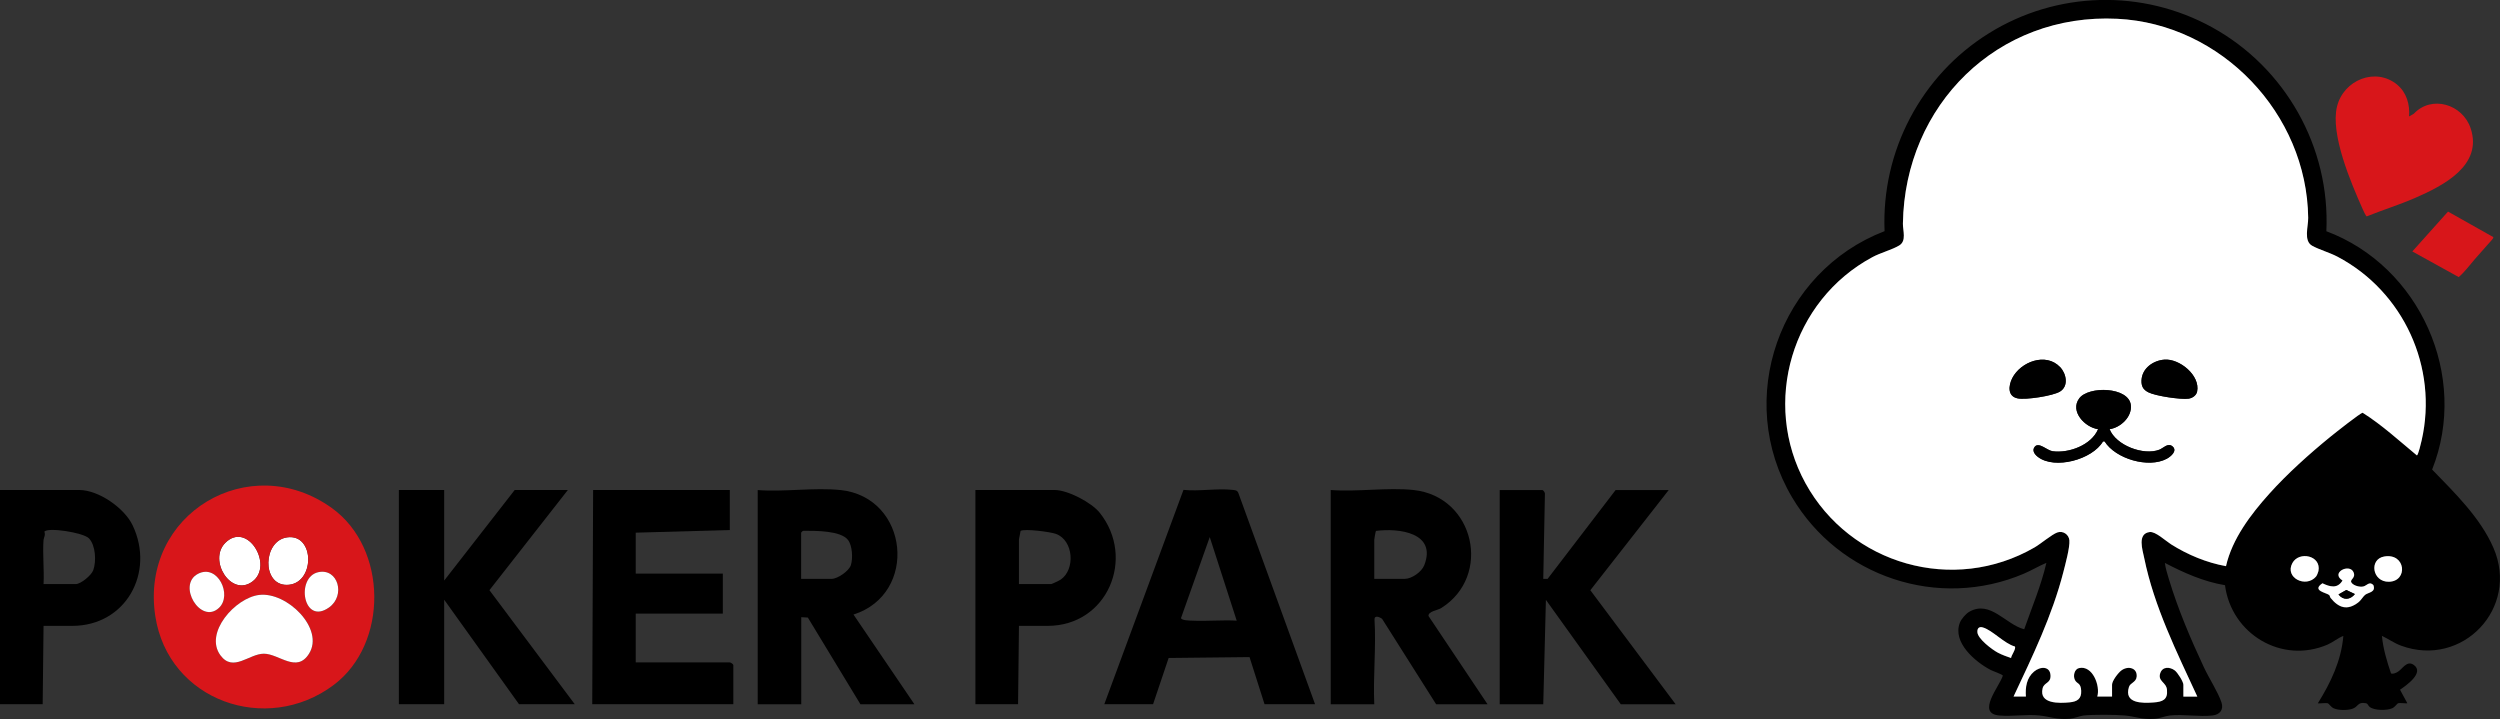 <?xml version="1.0" encoding="UTF-8"?><svg id="_レイヤー_2" xmlns="http://www.w3.org/2000/svg" viewBox="0 0 397.81 114.41"><rect x="0" y="0" width="397.81" height="114.41" fill="#333333" stroke="none"/><defs><style>.cls-1,.cls-2,.cls-3{stroke-width:0px;}.cls-2{fill:#fff;}.cls-3{fill:#d8161a;}</style></defs><g id="TXT"><path class="cls-2" d="m35.85,86.38c3.53-3.52,7.72,3.58,4.34,6.14-3.41,2.58-7.1-3.38-4.34-6.14Z"/><path class="cls-2" d="m45.67,85.51c4.53-.66,4.49,7.58-.07,7.56-3.98-.02-3.76-7.01.07-7.56Z"/><path class="cls-3" d="m52.83,80.86c8.87,6.39,8.99,21.61.25,28.15-10.69,8-26.31,2.51-28.37-10.98-2.48-16.28,15.02-26.61,28.12-17.17Zm-16.98,5.52c-2.77,2.76.93,8.72,4.34,6.14,3.39-2.56-.81-9.65-4.34-6.14Zm9.82-.87c-3.83.56-4.05,7.55-.07,7.56,4.56.02,4.6-8.22.07-7.56Zm-10.83,11.22c2.17-2.02-.19-7.06-3.34-5.42-3.38,1.76.43,8.14,3.34,5.42Zm15.81-5.68c-3.61.8-2.41,8.54,1.72,5.61,2.68-1.91,1.42-6.3-1.72-5.61Zm-9.41,3.62c-3.78.47-8.79,6.05-6.15,9.61,2.02,2.74,4.56-.26,6.91-.26,2.43,0,5.22,3.14,7.19-.01,2.48-3.96-3.52-9.89-7.95-9.34Z"/><path class="cls-1" d="m133.73,77.97c10.92,1.16,12.44,16.53,2.08,19.82l9.7,14.28h-8.59l-8.37-13.8-1.05-.06v13.86h-6.93v-34.09c4.2.33,9.04-.44,13.17,0Zm-6.24,14.14h4.85c.93,0,2.77-1.25,3.06-2.2.33-1.07.24-3.09-.47-4-1.15-1.47-5.08-1.45-6.88-1.45-.32,0-.36.02-.57.3v7.34Z"/><path class="cls-1" d="m224.92,77.97c9.75,1.03,12.54,13.72,4.39,18.8-.55.34-2.07.51-2,1.25l9.39,14.04h-8.18l-8.59-13.58c-.37-.3-1.26-.65-1.21.12.27,4.43-.24,9.02-.04,13.46h-6.93v-34.09c4.2.33,9.04-.44,13.17,0Zm-6.24,14.14h4.85c1.09,0,2.68-1.09,3.1-2.16,2.04-5.19-4.04-5.95-7.68-5.47-.06.04-.27,1.31-.27,1.4v6.24Z"/><path class="cls-1" d="m209.26,112.06h-8.04l-2.39-7.5-12.87.14-2.48,7.36h-7.76l12.6-34.11c2.47.26,5.38-.27,7.79,0,.4.05.73.03.93.46l12.22,33.65Zm-12.47-13.3l-4.29-13.3-4.57,12.88c.05.4,1.43.41,1.78.42,2.36.11,4.74-.13,7.08,0Z"/><polygon class="cls-1" points="70.68 77.97 70.68 92.38 81.9 77.97 90.36 77.97 77.88 93.91 91.46 112.06 82.59 112.06 70.68 95.43 70.68 112.06 63.47 112.06 63.47 77.97 70.68 77.97"/><path class="cls-1" d="m116.13,77.97v6.37l-14.97.42v6.51h13.86v6.37h-13.86v7.76h14.86c.23-.05.67.3.67.42v6.24h-22.45l.14-34.09h21.76Z"/><path class="cls-1" d="m245.43,77.97c.18.05.45.42.4.67l-.26,13.47h.69s10.82-14.13,10.82-14.13h8.45l-12.47,15.94,13.58,18.15h-8.73l-11.92-16.62-.42,16.62h-6.93v-34.09h6.79Z"/><path class="cls-1" d="m6.93,99.59l-.14,12.47H0v-34.09h12.61c3.08,0,7.19,2.87,8.5,5.63,3.57,7.51-1.09,15.99-9.61,15.99h-4.57Zm0-13.72c-.17,2.29.12,4.76,0,7.07h5.13c.79,0,2.49-1.39,2.78-2.21.51-1.4.38-3.97-.69-5.07-.91-.93-6.62-1.8-7.09-1.05.22.51-.1.96-.12,1.26Z"/><path class="cls-1" d="m162.14,99.59l-.14,12.47h-6.79v-34.09h12.61c2.08,0,5.88,1.99,7.18,3.63,5.75,7.22,1.21,17.99-8.29,17.99h-4.57Zm0-6.65h5.13c.11,0,1.31-.57,1.51-.71,2.34-1.59,2.08-6.22-.74-7.27-.84-.32-5.01-.87-5.64-.48-.03.32-.26,1.21-.26,1.39v7.07Z"/><path class="cls-2" d="m41.23,94.67c4.43-.55,10.43,5.38,7.95,9.34-1.97,3.16-4.76.02-7.19.01-2.36,0-4.89,3-6.91.26-2.63-3.57,2.37-9.15,6.15-9.61Z"/><path class="cls-2" d="m34.84,96.73c-2.91,2.72-6.72-3.66-3.34-5.42,3.15-1.64,5.51,3.4,3.34,5.42Z"/><path class="cls-2" d="m50.64,91.05c3.14-.69,4.4,3.7,1.72,5.61-4.13,2.93-5.33-4.81-1.72-5.61Z"/><path class="cls-1" d="m370.17,36.79c14.87,5.56,22.75,23.05,16.84,37.93,3.57,3.68,7.67,7.66,9.75,12.44,4.19,9.61-4.95,19.15-14.67,15.59-1.15-.42-1.98-1.05-3.07-1.57.19,2.06.8,4.05,1.45,5.99.34.09.61-.04.91-.17.87-.4,1.55-2.04,2.73-1.18,1.7,1.24-1.26,3.28-2.21,3.93l1.16,2.14c-.12.09-1.16-.09-1.48.02-.13.04-.5.6-.91.79-.86.38-2.87.38-3.61-.22-.25-.2-.26-.52-.59-.58-1.38-.27-1.17.61-2.23.91-.8.23-2.12.24-2.89-.1-.41-.18-.78-.74-.91-.79-.33-.12-1.49.07-1.61-.02,2.03-3.25,3.74-6.81,4.05-10.71-.89.34-1.6.98-2.49,1.37-7.32,3.17-15.34-1.7-16.34-9.44-3.4-.57-6.55-1.97-9.57-3.55.11.88.4,1.77.65,2.61,1.45,4.79,3.45,9.49,5.57,14.02.78,1.68,2.24,3.92,2.79,5.57.38,1.16-.26,1.95-1.43,2.08-2.11.24-4.67-.23-6.79,0-.79.09-1.57.47-2.47.53-1.99.14-3.01-.38-4.7-.53-1.54-.14-5.01-.16-6.53,0-.69.08-1.43.45-2.22.52-2.02.17-3.07-.33-4.83-.52-2-.22-4.38.19-6.4,0-3.7-.33.07-4.65.58-6.34-.01-.18-1.66-.75-1.95-.91-2.44-1.28-6.11-4.38-4.89-7.51.24-.61.95-1.43,1.51-1.75,3.34-1.9,5.8,2.05,8.73,2.79,1.23-3.51,2.69-6.94,3.53-10.57-1.22.51-2.35,1.2-3.57,1.72-13.63,5.82-29.41.49-36.89-12.13-9.26-15.63-2.06-35.92,14.71-42.37-.53-12.75,5.84-24.81,16.62-31.5,10.79-6.7,24.36-7.07,35.51-.93,11.65,6.42,18.79,19.06,18.17,32.43Zm-49.77,74.06h1.96c-.1-1.48.11-2.98,1.3-3.98,1-.84,2.58-.88,2.62.65.04,1.25-1.03,1.05-1.26,2.02-.61,2.52,2.68,2.39,4.32,2.23,1.2-.12,1.88-.56,1.82-1.85-.06-1.31-.65-1.04-1-1.71-.32-.64-.1-1.72.65-1.89,2.15-.5,3.41,2.83,2.91,4.53h2.35s0-1.89,0-1.89c0-.62.99-1.9,1.5-2.28,1.02-.75,2.53-.43,2.42.98-.07.93-1.01.98-1.23,1.66-.83,2.65,2.11,2.59,3.9,2.47,1.43-.1,2.31-.43,2.15-2.03-.12-1.21-1.52-1.33-1.07-2.64.36-1.07,1.52-1.02,2.31-.43.45.33,1.37,1.79,1.37,2.28v1.89h2.22c-3.27-7.1-6.87-14.31-8.45-22.04-.27-1.33-1.14-3.9.87-4.15.92-.12,2.55,1.42,3.41,1.96,2.63,1.66,5.66,2.92,8.73,3.47.98-4.34,3.93-8.23,6.86-11.49,2.88-3.21,6.45-6.41,9.8-9.14.62-.5,4.74-3.78,5.09-3.78,3.07,1.94,5.81,4.46,8.62,6.78.22,0,.68-2.04.76-2.37,2.66-11.64-2.9-23.71-13.4-29.25-1.29-.68-2.84-1.09-4.01-1.73-1.41-.77-.62-3.06-.64-4.45-.2-16.56-13.8-30.85-30.36-31.67-19.07-.94-33.84,13.74-34.13,32.58-.02,1.13.61,2.77-.59,3.49-1.11.67-2.98,1.17-4.27,1.86-12.79,6.87-17.68,23.17-10.64,35.98,7.11,12.94,23.57,17.67,36.46,10.2,1-.58,2.76-2.08,3.63-2.38s1.81.32,1.9,1.25c.11,1.1-.65,3.87-.96,5.06-1.77,6.91-4.91,13.4-7.93,19.82Zm48.14-19.1c.12-.15.34-.67.38-.87.49-2.49-3.09-3.24-4.15-1.27-1.27,2.35,2.18,4.02,3.77,2.14Zm10.84-3.19c-2.46.42-1.93,4.08.75,4.02,3.08-.07,2.69-4.61-.75-4.02Zm-5.15,4.24c-.51-.58.74-.73.25-1.76-.66-1.39-3.7.11-1.74,1.35-.81,1.35-1.99,1.01-3.19.44-1.78,1.18.64,1.5,1.07,1.87.09.08.12.34.24.48,1.26,1.55,2.63,2.03,4.36.72.46-.35.8-.98,1.12-1.23.53-.42,1.75-.39,1.31-1.56-.65-.65-1.02.11-1.6.23s-1.45-.1-1.82-.53Zm-54.23,11.92c.03-.42.85-1.48.6-1.83-1.67-.46-3.57-2.59-5.08-3.03-.62-.18-.92.14-.88.75.06,1.07,2.36,2.78,3.27,3.27.68.36,1.37.59,2.09.85Z"/><path class="cls-3" d="m381.46,13.49c1.49,1.23,2.03,3.16,1.88,5.04l.75-.43c2.85-3.02,7.77-1.52,9.05,2.32,1.97,5.91-4.38,9.13-8.8,11.06-2.53,1.1-5.18,1.92-7.73,2.95-.15-.02-.55-.94-.65-1.15-1.86-4.18-5.18-11.91-4.08-16.35,1.05-4.21,6.13-6.29,9.58-3.45Z"/><path class="cls-3" d="m393.73,41.33c-.81.93-1.54,1.95-2.49,2.76l-7.38-4.08,5.68-6.34,7.19,4.05c.06.13-.07.29-.15.38-.95,1.08-1.91,2.14-2.85,3.22Z"/><path class="cls-2" d="m320.4,110.85c3.02-6.42,6.16-12.91,7.93-19.82.3-1.19,1.06-3.95.96-5.06-.09-.93-1.02-1.55-1.9-1.25s-2.63,1.8-3.63,2.38c-12.89,7.47-29.34,2.74-36.46-10.2-7.04-12.81-2.15-29.11,10.64-35.98,1.29-.7,3.17-1.19,4.27-1.86,1.2-.72.57-2.36.59-3.49.29-18.85,15.05-33.53,34.13-32.58,16.57.82,30.16,15.11,30.36,31.67.02,1.39-.77,3.68.64,4.45,1.17.64,2.72,1.06,4.01,1.73,10.5,5.53,16.06,17.6,13.4,29.25-.08.33-.54,2.37-.76,2.37-2.81-2.32-5.54-4.84-8.62-6.78-.35,0-4.47,3.28-5.09,3.78-3.35,2.72-6.92,5.93-9.8,9.14-2.92,3.26-5.88,7.15-6.86,11.49-3.07-.55-6.1-1.81-8.73-3.47-.86-.54-2.49-2.08-3.41-1.96-2.01.26-1.14,2.82-.87,4.15,1.58,7.73,5.17,14.94,8.45,22.04h-2.22v-1.89c0-.5-.93-1.95-1.37-2.28-.79-.59-1.95-.64-2.31.43-.44,1.31.96,1.43,1.07,2.64.16,1.6-.71,1.93-2.15,2.03-1.79.13-4.73.18-3.9-2.47.21-.68,1.16-.73,1.23-1.66.1-1.41-1.4-1.73-2.42-.98-.52.38-1.5,1.66-1.5,2.28v1.89h-2.35c.51-1.71-.75-5.03-2.91-4.53-.74.17-.97,1.25-.65,1.89.34.67.93.4,1,1.71.06,1.28-.62,1.73-1.82,1.85-1.64.16-4.92.29-4.32-2.23.23-.96,1.3-.77,1.26-2.02-.05-1.54-1.62-1.5-2.62-.65-1.19,1-1.41,2.5-1.3,3.98h-1.96Zm7.4-52.45c-2.26-2.37-6.27-.83-7.6,1.78-.6,1.19-.78,2.87.85,3.21,1.28.27,5.63-.39,6.76-1.09,1.41-.88.99-2.85,0-3.9Zm16.6-1.18c-1.78.14-3.55,1.37-3.64,3.28-.04.94.24,1.49,1.09,1.92,1.13.58,5.16,1.18,6.41,1.01.61-.09,1.22-.51,1.35-1.13.53-2.57-2.8-5.27-5.22-5.08Zm-8.72,11.06c1.75-.25,3.6-1.97,3.38-3.84-.34-2.91-6.73-3.06-8.21-1.06-1.53,2.06.92,4.61,3,4.9-1.05,2.54-4.66,3.87-7.24,3.51-.88-.12-2.17-1.51-2.83-.72-.51.61,0,1.25.49,1.62,2.68,2.07,8.68.42,10.36-2.46h.26c1.74,2.78,6.98,4.32,9.88,2.76.64-.35,1.78-1.28.9-1.99-.73-.58-1.42.3-2.08.55-2.48.97-6.9-.67-7.92-3.29Z"/><path class="cls-2" d="m374.24,92.79c.38.43,1.27.65,1.82.53s.95-.88,1.6-.23c.44,1.17-.78,1.15-1.31,1.56-.32.25-.65.88-1.12,1.23-1.73,1.31-3.09.84-4.36-.72-.12-.14-.14-.4-.24-.48-.43-.37-2.85-.69-1.07-1.87,1.19.57,2.38.91,3.19-.44-1.96-1.24,1.08-2.75,1.74-1.35.48,1.03-.77,1.18-.25,1.76Zm.48,1.74l-1.37-.65-1.24.71c.77.99,1.87.86,2.61-.06Z"/><path class="cls-2" d="m379.39,88.55c3.44-.59,3.83,3.95.75,4.02-2.68.06-3.2-3.6-.75-4.02Z"/><path class="cls-2" d="m368.54,91.74c-1.59,1.88-5.04.21-3.77-2.14,1.06-1.96,4.64-1.21,4.15,1.27-.04.19-.25.72-.38.87Z"/><path class="cls-2" d="m320.01,104.71c-.72-.26-1.41-.49-2.09-.85-.91-.48-3.21-2.2-3.27-3.27-.04-.61.26-.93.88-.75,1.51.44,3.41,2.57,5.08,3.03.25.35-.57,1.41-.6,1.83Z"/><path class="cls-1" d="m335.68,68.28c1.02,2.62,5.44,4.25,7.92,3.29.65-.25,1.35-1.14,2.08-.55.88.71-.26,1.65-.9,1.99-2.9,1.55-8.15.01-9.88-2.76h-.26c-1.68,2.88-7.68,4.53-10.36,2.46-.48-.37-1-1.01-.49-1.62.66-.79,1.95.6,2.83.72,2.57.35,6.18-.97,7.24-3.51-2.08-.28-4.53-2.83-3-4.9,1.48-2,7.87-1.85,8.21,1.06.22,1.87-1.64,3.59-3.38,3.84Z"/><path class="cls-1" d="m327.8,58.4c1,1.04,1.41,3.02,0,3.9-1.12.7-5.48,1.36-6.76,1.09-1.62-.34-1.45-2.02-.85-3.21,1.33-2.61,5.34-4.14,7.6-1.78Z"/><path class="cls-1" d="m344.4,57.23c2.42-.19,5.74,2.52,5.22,5.08-.13.62-.75,1.04-1.35,1.13-1.25.18-5.28-.43-6.41-1.01-.84-.43-1.13-.99-1.09-1.92.09-1.91,1.86-3.14,3.64-3.28Z"/><path class="cls-1" d="m374.72,94.53c-.74.93-1.84,1.05-2.61.06l1.24-.71,1.37.65Z"/></g></svg>